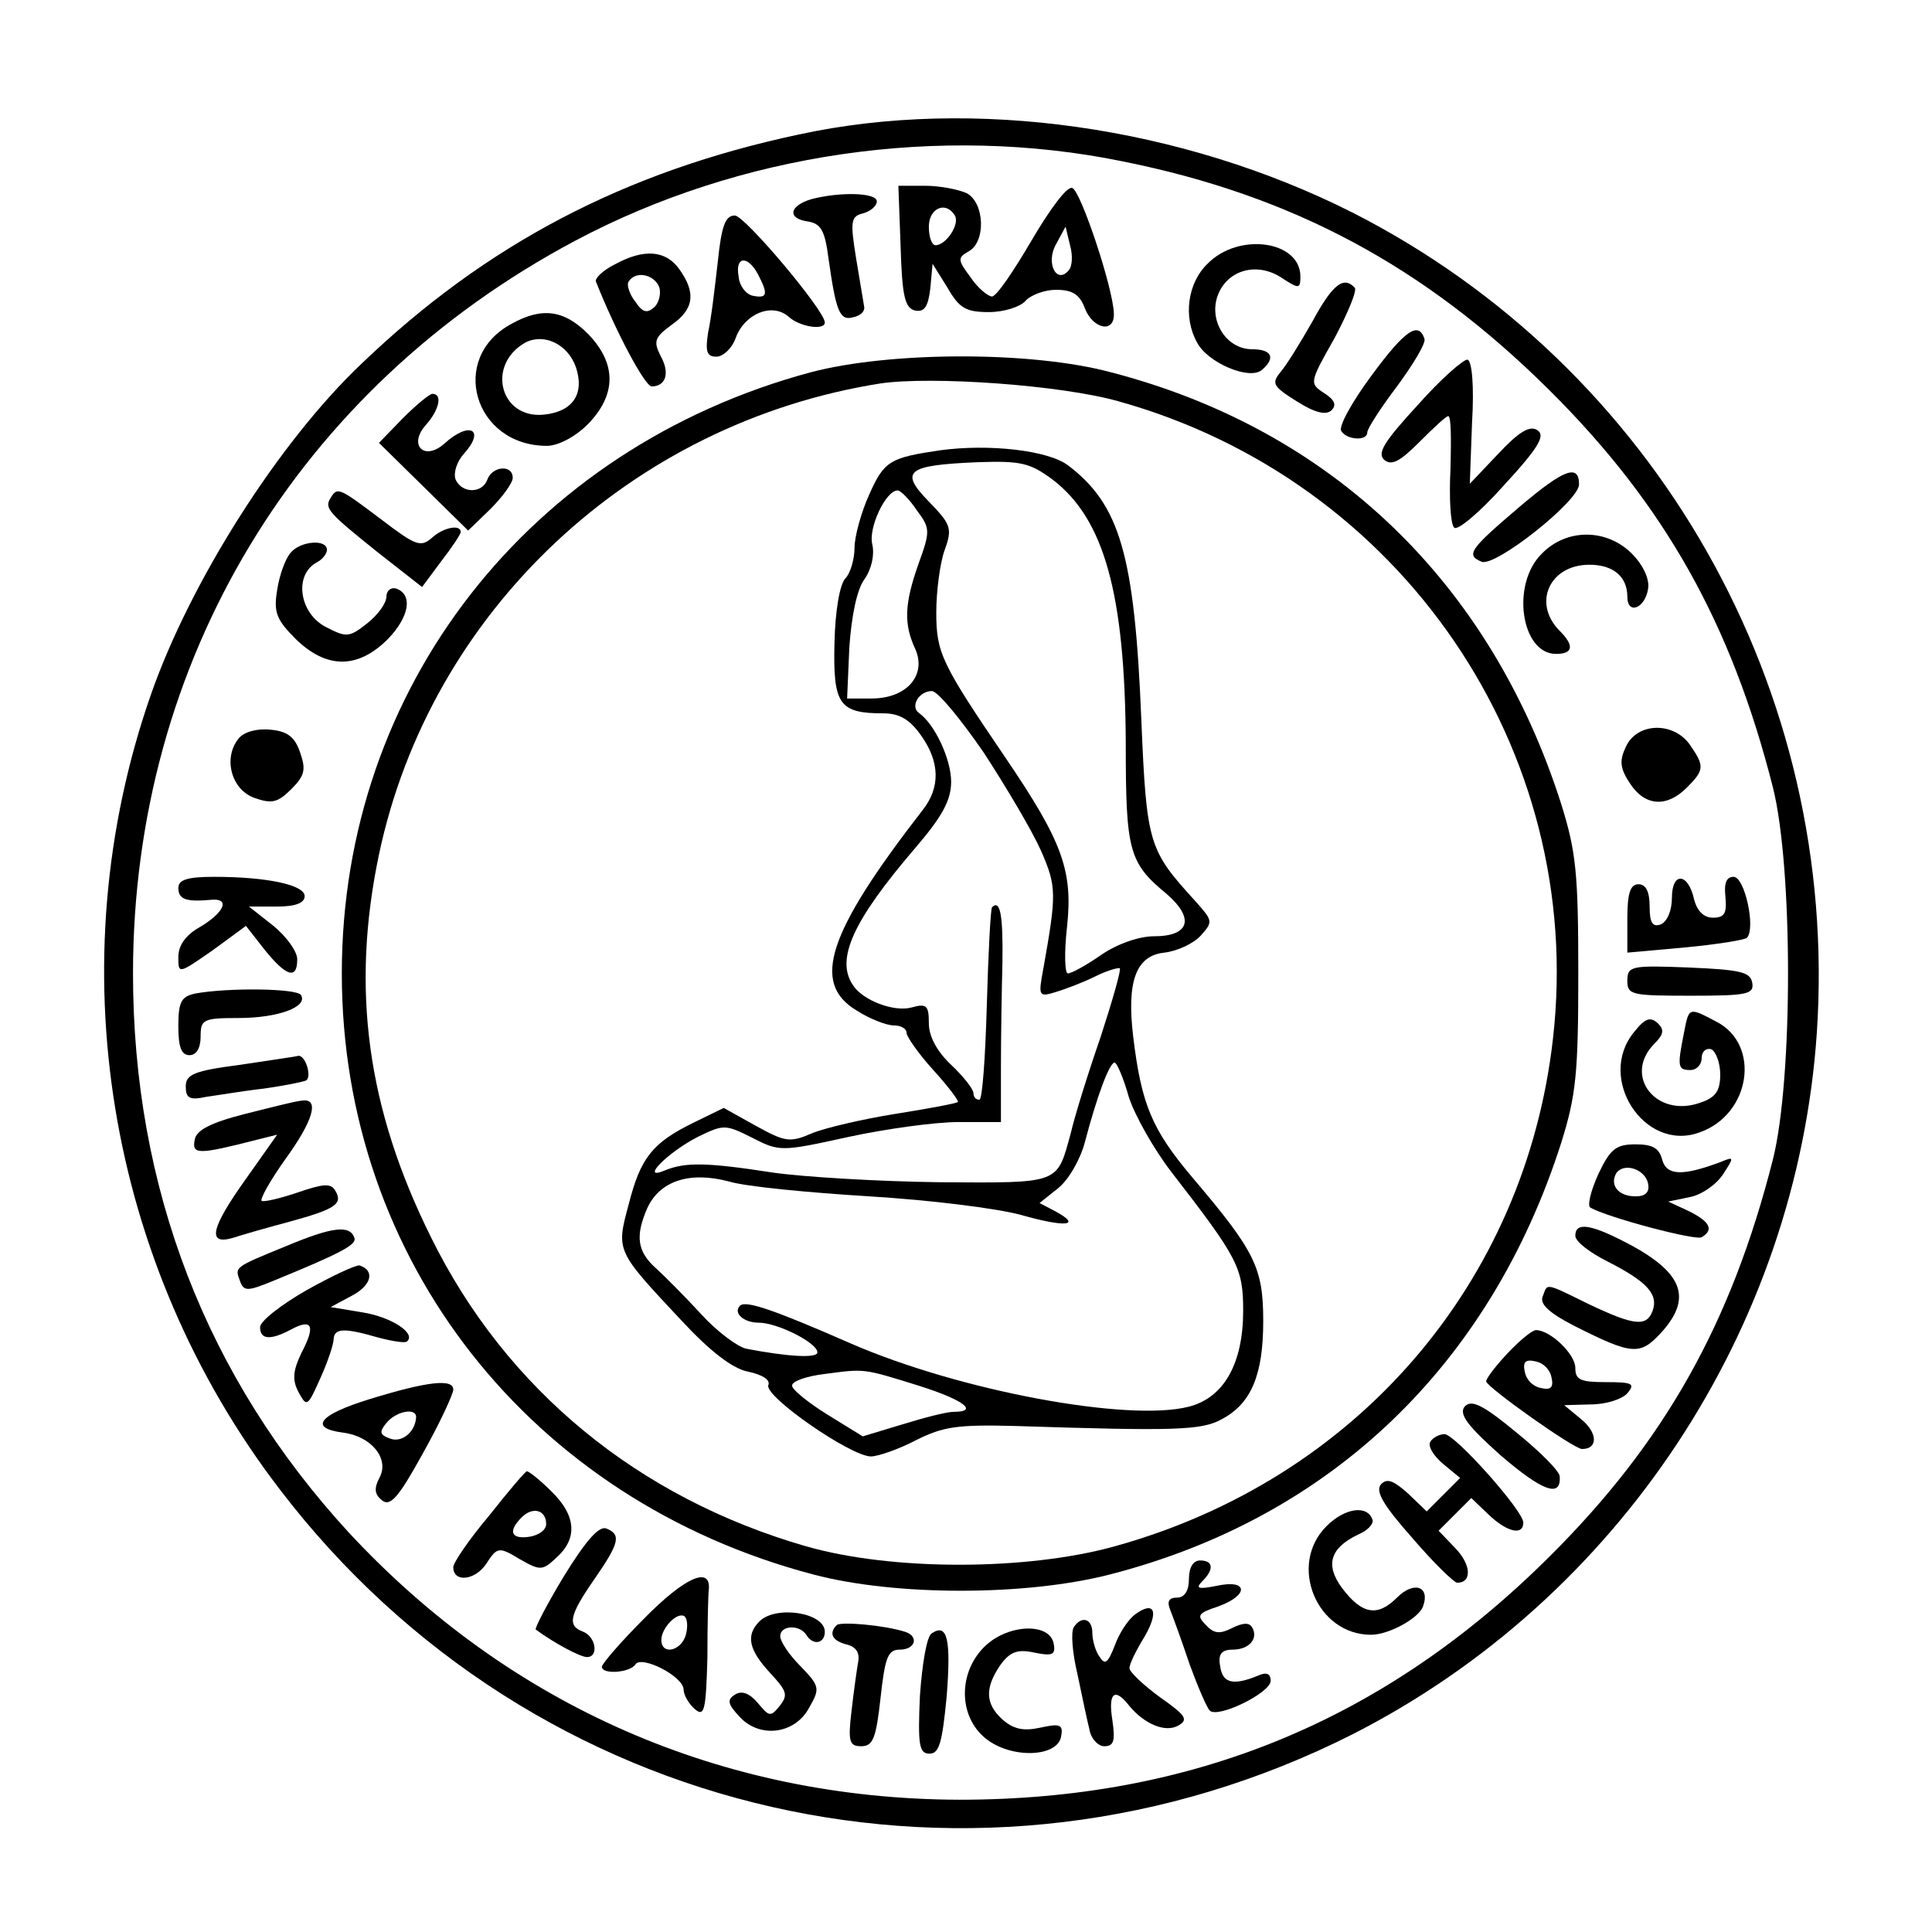 <?xml version="1.0" standalone="no"?>
<!DOCTYPE svg PUBLIC "-//W3C//DTD SVG 20010904//EN"
 "http://www.w3.org/TR/2001/REC-SVG-20010904/DTD/svg10.dtd">
<svg version="1.0" xmlns="http://www.w3.org/2000/svg"
 width="260pt" height="260pt" viewBox="0 0 260 260"
 preserveAspectRatio="xMidYMid meet">
<g transform="translate(0,260) scale(0.1,-0.1)"
fill="#000000" stroke="none">
<path d="M1075 2419 c-235 -50 -421 -148 -588 -308 -112 -106 -231 -294 -284
-446 -126 -361 -60 -765 174 -1070 341 -446 942 -582 1443 -329 358 182 598
545 625 944 31 461 -216 896 -625 1104 -230 116 -510 156 -745 105z m435 -36
c230 -46 408 -142 575 -308 155 -154 245 -314 301 -535 27 -108 27 -392 0
-500 -56 -221 -146 -381 -301 -535 -222 -221 -481 -327 -794 -327 -319 1 -605
126 -822 360 -191 208 -290 463 -290 752 0 420 221 787 595 986 222 118 491
157 736 107z"/>
<path d="M1212 2268 c2 -68 6 -83 20 -86 12 -2 17 5 20 30 l3 33 20 -32 c16
-28 25 -33 56 -33 20 0 42 7 49 15 7 8 26 15 41 15 22 0 32 -6 39 -25 11 -28
40 -34 39 -7 -1 35 -45 166 -56 169 -7 3 -31 -30 -55 -71 -24 -41 -47 -75 -53
-75 -5 0 -19 11 -29 26 -17 23 -18 26 -2 35 23 13 21 65 -3 78 -11 5 -36 10
-56 10 l-36 0 3 -82z m73 42 c7 -12 -12 -40 -26 -40 -5 0 -9 11 -9 25 0 25 23
35 35 15z m153 -74 c-16 -19 -31 10 -17 35 l13 24 6 -25 c4 -14 3 -29 -2 -34z"/>
<path d="M1092 2332 c-30 -9 -33 -26 -5 -30 18 -3 23 -12 28 -50 10 -71 15
-84 33 -79 10 2 16 8 15 14 -1 6 -6 36 -11 66 -8 50 -7 56 10 60 10 3 18 10
18 16 0 12 -50 13 -88 3z"/>
<path d="M966 2248 c-4 -35 -9 -78 -13 -95 -4 -26 -2 -33 11 -33 9 0 21 11 26
25 12 33 49 48 71 29 15 -14 49 -19 49 -8 0 16 -107 143 -121 144 -13 0 -18
-14 -23 -62z m54 -17 c14 -27 13 -33 -7 -29 -9 2 -18 13 -19 26 -5 27 12 29
26 3z"/>
<path d="M1625 2245 c-27 -26 -33 -72 -14 -106 14 -27 70 -51 87 -37 19 16 14
28 -13 28 -35 0 -59 39 -46 73 13 34 53 45 86 23 23 -15 25 -15 25 2 0 48 -83
60 -125 17z"/>
<path d="M827 2244 c-16 -8 -27 -19 -25 -23 27 -68 66 -141 75 -141 19 0 25
18 12 41 -10 20 -8 25 15 42 30 21 33 43 10 75 -18 25 -47 28 -87 6z m60 -30
c3 -8 0 -21 -6 -27 -10 -9 -16 -8 -26 7 -8 10 -12 23 -9 27 9 15 34 10 41 -7z"/>
<path d="M1766 2167 c-16 -28 -35 -59 -43 -68 -12 -15 -10 -19 22 -39 25 -16
40 -19 47 -12 7 7 4 14 -10 23 -20 13 -20 14 14 74 18 34 31 65 27 68 -15 16
-30 4 -57 -46z"/>
<path d="M688 2164 c-85 -46 -50 -164 48 -164 15 0 38 12 55 29 39 40 39 82 0
122 -32 32 -62 36 -103 13z m87 -58 c12 -36 -4 -60 -43 -64 -59 -6 -78 67 -25
97 25 13 57 -2 68 -33z"/>
<path d="M1846 2095 c-26 -35 -45 -69 -41 -75 7 -12 35 -14 35 -2 0 5 18 33
40 62 22 30 39 58 37 64 -8 24 -26 12 -71 -49z"/>
<path d="M1091 2099 c-379 -102 -631 -425 -631 -809 0 -386 254 -709 635 -809
110 -29 285 -29 398 0 297 76 512 281 608 581 20 64 23 93 23 228 0 135 -3
164 -23 228 -95 298 -309 504 -606 581 -108 29 -298 28 -404 0z m414 -39 c381
-106 629 -469 585 -857 -37 -330 -265 -594 -590 -684 -119 -33 -300 -33 -415
0 -226 65 -404 211 -505 416 -86 173 -108 334 -70 515 69 327 339 581 675 634
69 10 242 -2 320 -24z"/>
<path d="M1265 1994 c-67 -10 -75 -14 -95 -59 -11 -24 -20 -57 -20 -72 0 -16
-6 -35 -12 -41 -8 -8 -14 -44 -15 -87 -2 -83 6 -95 66 -95 21 0 35 -8 50 -29
26 -36 27 -71 2 -102 -127 -164 -150 -232 -88 -269 17 -11 40 -20 50 -20 9 0
17 -4 17 -10 0 -5 16 -28 36 -50 20 -22 35 -42 33 -43 -2 -2 -40 -9 -84 -16
-44 -7 -95 -19 -112 -26 -30 -13 -36 -12 -76 10 l-43 24 -41 -20 c-55 -27 -71
-47 -87 -110 -17 -63 -17 -62 71 -156 39 -42 69 -65 90 -69 19 -4 30 -11 27
-18 -6 -15 111 -96 138 -96 10 0 38 10 61 22 36 18 55 21 132 19 216 -7 252
-6 279 9 40 21 56 60 56 132 0 72 -11 94 -95 193 -55 65 -69 99 -80 190 -9 75
4 109 42 113 17 2 39 12 49 23 17 19 16 20 -8 47 -62 68 -65 76 -72 242 -9
224 -29 291 -99 344 -27 20 -106 29 -172 20z m151 -39 c70 -53 98 -154 99
-355 0 -145 4 -161 55 -203 38 -33 31 -57 -17 -57 -20 0 -49 -10 -71 -25 -20
-14 -40 -25 -45 -25 -4 0 -5 28 -1 63 8 75 -6 114 -82 226 -87 128 -94 142
-94 197 0 28 5 66 11 83 11 30 9 35 -21 66 -40 41 -30 49 66 53 58 2 70 -1
100 -23z m-182 -42 c18 -24 18 -28 2 -72 -19 -54 -20 -81 -4 -115 15 -35 -12
-66 -59 -66 l-33 0 3 69 c3 42 10 77 20 91 10 14 14 33 11 47 -6 22 18 73 34
73 4 0 16 -12 26 -27z m90 -326 c30 -46 65 -105 77 -132 21 -48 21 -58 3 -159
-7 -37 -6 -38 17 -31 13 4 37 13 53 21 16 8 31 12 33 11 2 -2 -10 -44 -26 -93
-17 -49 -35 -107 -40 -129 -19 -69 -13 -67 -177 -66 -81 1 -182 7 -224 13 -90
14 -118 14 -145 3 -35 -15 3 24 44 45 35 17 37 17 73 -1 37 -19 39 -19 130 1
51 11 117 20 148 20 l57 0 0 73 c0 39 1 103 2 141 1 65 -3 86 -14 75 -2 -3 -5
-62 -7 -132 -2 -70 -6 -127 -10 -127 -5 0 -8 4 -8 9 0 5 -13 22 -30 38 -19 18
-30 38 -30 56 0 24 -3 27 -24 21 -24 -6 -65 10 -78 30 -24 35 0 87 83 184 37
43 49 65 49 90 0 30 -22 78 -44 93 -11 9 1 29 18 29 8 0 39 -38 70 -83z m195
-463 c8 -25 34 -71 58 -102 89 -115 96 -128 96 -186 0 -71 -26 -117 -73 -129
-81 -21 -308 21 -455 85 -105 46 -141 58 -149 51 -10 -10 5 -23 25 -23 25 0
79 -27 79 -40 0 -8 -39 -6 -96 5 -12 3 -39 23 -60 46 -21 23 -49 51 -61 62
-26 23 -28 44 -12 81 17 37 57 50 110 36 23 -7 108 -15 189 -20 82 -5 171 -16
204 -25 60 -17 83 -15 46 5 l-21 11 25 20 c14 11 30 39 36 62 16 61 33 107 40
107 3 0 12 -21 19 -46z m-282 -389 c60 -19 81 -35 46 -35 -9 0 -40 -8 -69 -17
l-53 -16 -47 29 c-26 16 -48 34 -48 39 -1 6 19 13 44 16 54 7 50 8 127 -16z"/>
<path d="M1908 2055 c-46 -50 -55 -65 -45 -74 10 -8 21 -2 47 24 19 19 36 35
39 35 4 0 4 -32 3 -71 -2 -39 0 -75 5 -79 4 -5 35 21 67 57 47 51 56 67 45 74
-10 7 -25 -2 -53 -32 l-38 -40 3 82 c3 49 0 83 -6 85 -5 1 -36 -26 -67 -61z"/>
<path d="M542 2037 l-32 -33 60 -59 60 -59 30 29 c16 16 30 35 30 42 0 18 -27
16 -34 -2 -7 -20 -35 -19 -43 0 -3 9 2 24 11 34 30 33 8 45 -26 14 -27 -24
-49 -2 -25 25 18 20 23 42 9 42 -4 0 -22 -15 -40 -33z"/>
<path d="M2045 1918 c-67 -57 -73 -65 -51 -74 19 -7 131 82 131 104 0 28 -20
21 -80 -30z"/>
<path d="M445 1930 c-9 -14 -3 -20 63 -73 l60 -47 26 35 c14 18 26 36 26 39 0
11 -24 6 -39 -8 -15 -13 -22 -10 -68 25 -57 43 -59 44 -68 29z"/>
<path d="M2075 1855 c-42 -41 -28 -135 19 -135 23 0 25 11 5 31 -37 37 -14 89
40 89 32 0 51 -16 51 -43 0 -25 24 -16 28 11 2 13 -7 32 -22 47 -34 34 -88 34
-121 0z"/>
<path d="M391 1856 c-7 -8 -15 -30 -18 -50 -5 -30 -1 -40 25 -66 41 -40 83
-41 124 0 29 30 34 60 11 68 -7 2 -13 -3 -13 -11 0 -9 -12 -25 -26 -36 -24
-19 -28 -19 -55 -5 -36 18 -44 70 -13 87 8 4 14 12 14 17 0 15 -36 12 -49 -4z"/>
<path d="M321 1606 c-21 -26 -10 -69 22 -80 23 -8 31 -6 49 12 18 18 20 26 12
49 -7 21 -17 29 -40 31 -18 2 -36 -3 -43 -12z"/>
<path d="M2188 1595 c-9 -19 -8 -29 6 -50 20 -30 49 -32 76 -5 24 24 24 29 4
58 -22 31 -71 30 -86 -3z"/>
<path d="M240 1405 c0 -15 10 -19 43 -16 27 3 20 -16 -13 -36 -20 -11 -30 -25
-30 -41 0 -23 0 -23 46 9 l45 33 25 -32 c29 -36 44 -41 44 -13 0 11 -15 31
-32 45 l-33 26 38 0 c25 0 37 5 37 14 0 15 -50 26 -122 26 -36 0 -48 -4 -48
-15z"/>
<path d="M2250 1392 c0 -17 -6 -32 -15 -36 -11 -4 -15 2 -15 24 0 20 -5 30
-15 30 -11 0 -15 -12 -15 -46 l0 -46 78 7 c42 4 80 10 83 13 12 13 -3 82 -18
82 -10 0 -13 -9 -11 -27 2 -22 -1 -28 -17 -28 -12 0 -21 9 -25 24 -8 37 -30
38 -30 3z"/>
<path d="M2190 1280 c0 -19 6 -20 86 -20 76 0 85 2 82 18 -3 14 -16 17 -86 20
-77 3 -82 2 -82 -18z"/>
<path d="M263 1263 c-19 -4 -23 -11 -23 -44 0 -28 4 -39 15 -39 9 0 15 9 15
25 0 23 3 25 51 25 53 0 94 15 84 31 -6 9 -98 10 -142 2z"/>
<path d="M2266 1209 c-9 -45 -8 -49 9 -49 8 0 15 7 15 16 0 9 6 14 13 12 6 -3
12 -18 12 -34 0 -22 -6 -31 -27 -38 -59 -21 -104 36 -62 79 13 13 14 19 5 28
-10 9 -17 7 -32 -12 -51 -62 14 -162 88 -135 69 24 83 118 23 149 -38 20 -37
20 -44 -16z"/>
<path d="M323 1167 c-62 -8 -73 -13 -73 -29 0 -16 5 -19 28 -14 15 2 50 8 77
11 28 4 53 9 57 11 8 5 -1 35 -11 33 -3 -1 -39 -6 -78 -12z"/>
<path d="M330 1101 c-47 -12 -66 -22 -68 -35 -4 -20 5 -20 83 0 l28 7 -41 -58
c-48 -67 -54 -91 -19 -81 12 4 47 14 77 22 62 17 72 24 61 42 -6 10 -16 9 -51
-3 -24 -8 -45 -13 -48 -11 -2 3 12 28 32 56 37 51 46 81 24 79 -7 0 -42 -9
-78 -18z"/>
<path d="M2151 1020 c-10 -22 -15 -42 -11 -45 22 -13 142 -45 150 -40 17 10
11 21 -17 35 l-28 13 29 6 c16 3 36 17 45 31 15 23 15 24 -4 16 -51 -19 -72
-18 -78 3 -4 16 -13 21 -36 21 -26 0 -34 -6 -50 -40z m67 -13 c2 -11 -3 -17
-17 -17 -23 0 -35 15 -26 31 10 15 39 6 43 -14z"/>
<path d="M385 923 c-71 -29 -69 -28 -62 -47 5 -14 10 -14 44 0 93 38 113 49
110 58 -6 18 -30 15 -92 -11z"/>
<path d="M2120 937 c0 -8 20 -23 44 -35 53 -27 68 -44 60 -66 -8 -22 -25 -20
-86 9 -61 30 -55 28 -62 10 -4 -10 9 -22 42 -39 79 -40 89 -40 117 -10 44 48
30 83 -51 124 -45 23 -64 25 -64 7z"/>
<path d="M413 864 c-35 -20 -63 -42 -63 -50 0 -17 14 -18 42 -3 28 15 33 5 14
-31 -12 -25 -13 -37 -4 -54 11 -20 12 -19 29 19 10 22 18 46 18 53 1 15 15 15
60 2 19 -5 37 -8 39 -5 12 11 -22 33 -61 39 l-42 7 28 15 c27 14 32 34 11 41
-5 1 -37 -14 -71 -33z"/>
<path d="M2029 779 c-16 -17 -29 -34 -29 -38 1 -8 118 -91 129 -91 22 0 21 22
-1 40 l-23 19 36 1 c20 0 42 7 49 15 11 13 7 15 -29 15 -34 0 -41 3 -41 19 0
19 -34 51 -53 51 -5 0 -22 -14 -38 -31z m59 -33 c3 -13 -1 -17 -14 -14 -11 2
-20 11 -22 22 -3 13 1 17 14 14 11 -2 20 -11 22 -22z"/>
<path d="M497 717 c-68 -21 -82 -39 -35 -45 38 -5 62 -35 49 -60 -8 -15 -7
-23 3 -31 11 -9 22 3 55 63 23 41 41 80 41 86 0 15 -35 11 -113 -13z m63 -24
c-1 -20 -19 -35 -35 -29 -14 5 -15 9 -5 21 13 16 40 21 40 8z"/>
<path d="M1971 707 c-8 -10 4 -26 49 -66 56 -48 81 -57 79 -28 0 7 -26 33 -58
59 -46 38 -61 45 -70 35z"/>
<path d="M1925 660 c-4 -6 4 -19 17 -30 l23 -19 -22 -22 -23 -23 -25 24 c-19
17 -28 21 -36 13 -9 -9 2 -28 41 -72 29 -34 57 -61 61 -61 20 0 19 24 -2 46
l-23 24 22 22 22 22 23 -22 c25 -24 47 -29 47 -11 0 16 -92 119 -106 119 -7 0
-16 -5 -19 -10z"/>
<path d="M658 560 c-27 -32 -48 -63 -48 -69 0 -21 29 -18 44 4 15 23 17 24 45
7 28 -16 31 -16 50 2 29 26 26 57 -7 89 -15 15 -30 27 -33 27 -2 0 -25 -27
-51 -60z m77 -11 c0 -8 -10 -15 -22 -17 -25 -4 -30 7 -11 26 15 15 33 10 33
-9z"/>
<path d="M1785 546 c-52 -52 -13 -146 60 -146 24 0 64 22 70 38 10 27 -12 35
-35 12 -26 -26 -47 -23 -74 13 -23 31 -16 54 22 72 12 5 21 14 19 20 -7 20
-37 16 -62 -9z"/>
<path d="M759 479 c-23 -38 -40 -71 -38 -72 26 -19 60 -37 69 -37 16 0 12 27
-5 34 -22 8 -19 22 15 71 34 49 36 60 16 68 -10 4 -28 -17 -57 -64z"/>
<path d="M1600 475 c0 -16 -6 -25 -16 -25 -11 0 -14 -5 -9 -17 4 -10 16 -43
26 -73 11 -30 23 -58 27 -62 11 -11 82 24 82 40 0 10 -6 12 -17 7 -34 -14 -48
-10 -51 13 -3 16 2 22 17 22 22 0 35 15 26 30 -4 7 -13 6 -27 -1 -16 -8 -24
-8 -35 4 -13 13 -11 16 16 25 42 15 41 37 -1 28 -25 -5 -30 -4 -20 6 16 16 15
28 -3 28 -9 0 -15 -9 -15 -25z"/>
<path d="M867 422 c-31 -31 -57 -61 -57 -65 0 -11 38 -8 45 3 8 13 65 -16 65
-34 0 -7 7 -19 15 -26 13 -11 15 -2 17 69 0 44 1 87 2 93 2 31 -34 14 -87 -40z
m56 -22 c-6 -22 -33 -28 -33 -7 0 16 21 38 31 32 4 -3 5 -14 2 -25z"/>
<path d="M1527 427 c-9 -7 -21 -25 -27 -42 -9 -23 -13 -26 -20 -15 -6 8 -10
23 -10 33 0 19 -15 23 -25 7 -4 -6 -2 -34 5 -63 6 -29 13 -62 16 -74 2 -13 12
-23 20 -23 13 0 15 7 11 35 -6 37 3 45 23 19 21 -25 49 -36 66 -26 14 8 9 14
-25 38 -22 16 -41 34 -41 39 0 6 9 24 20 42 20 34 14 50 -13 30z"/>
<path d="M1022 418 c-19 -19 -14 -39 15 -70 22 -24 24 -29 12 -44 -12 -15 -14
-14 -29 4 -11 13 -21 17 -30 12 -12 -7 -11 -13 5 -30 27 -30 75 -24 94 12 15
26 14 29 -12 56 -15 15 -27 33 -27 40 0 15 26 16 35 2 9 -15 25 -12 25 4 0 26
-66 36 -88 14z"/>
<path d="M1126 413 c-11 -11 -6 -21 13 -26 13 -3 18 -11 16 -23 -2 -11 -6 -40
-9 -66 -5 -42 -3 -48 13 -48 16 0 20 11 26 65 6 55 10 65 26 65 21 0 26 18 7
24 -28 9 -87 14 -92 9z"/>
<path d="M1254 402 c-7 -4 -13 -42 -16 -84 -3 -67 -1 -78 13 -78 13 0 17 15
23 77 6 77 1 99 -20 85z"/>
<path d="M1327 386 c-38 -35 -38 -96 0 -126 34 -27 96 -25 101 3 3 16 -1 18
-28 12 -23 -5 -36 -2 -51 11 -23 21 -24 42 -3 73 13 18 23 22 46 17 24 -5 29
-3 26 12 -5 28 -59 27 -91 -2z"/>
</g>
</svg>
